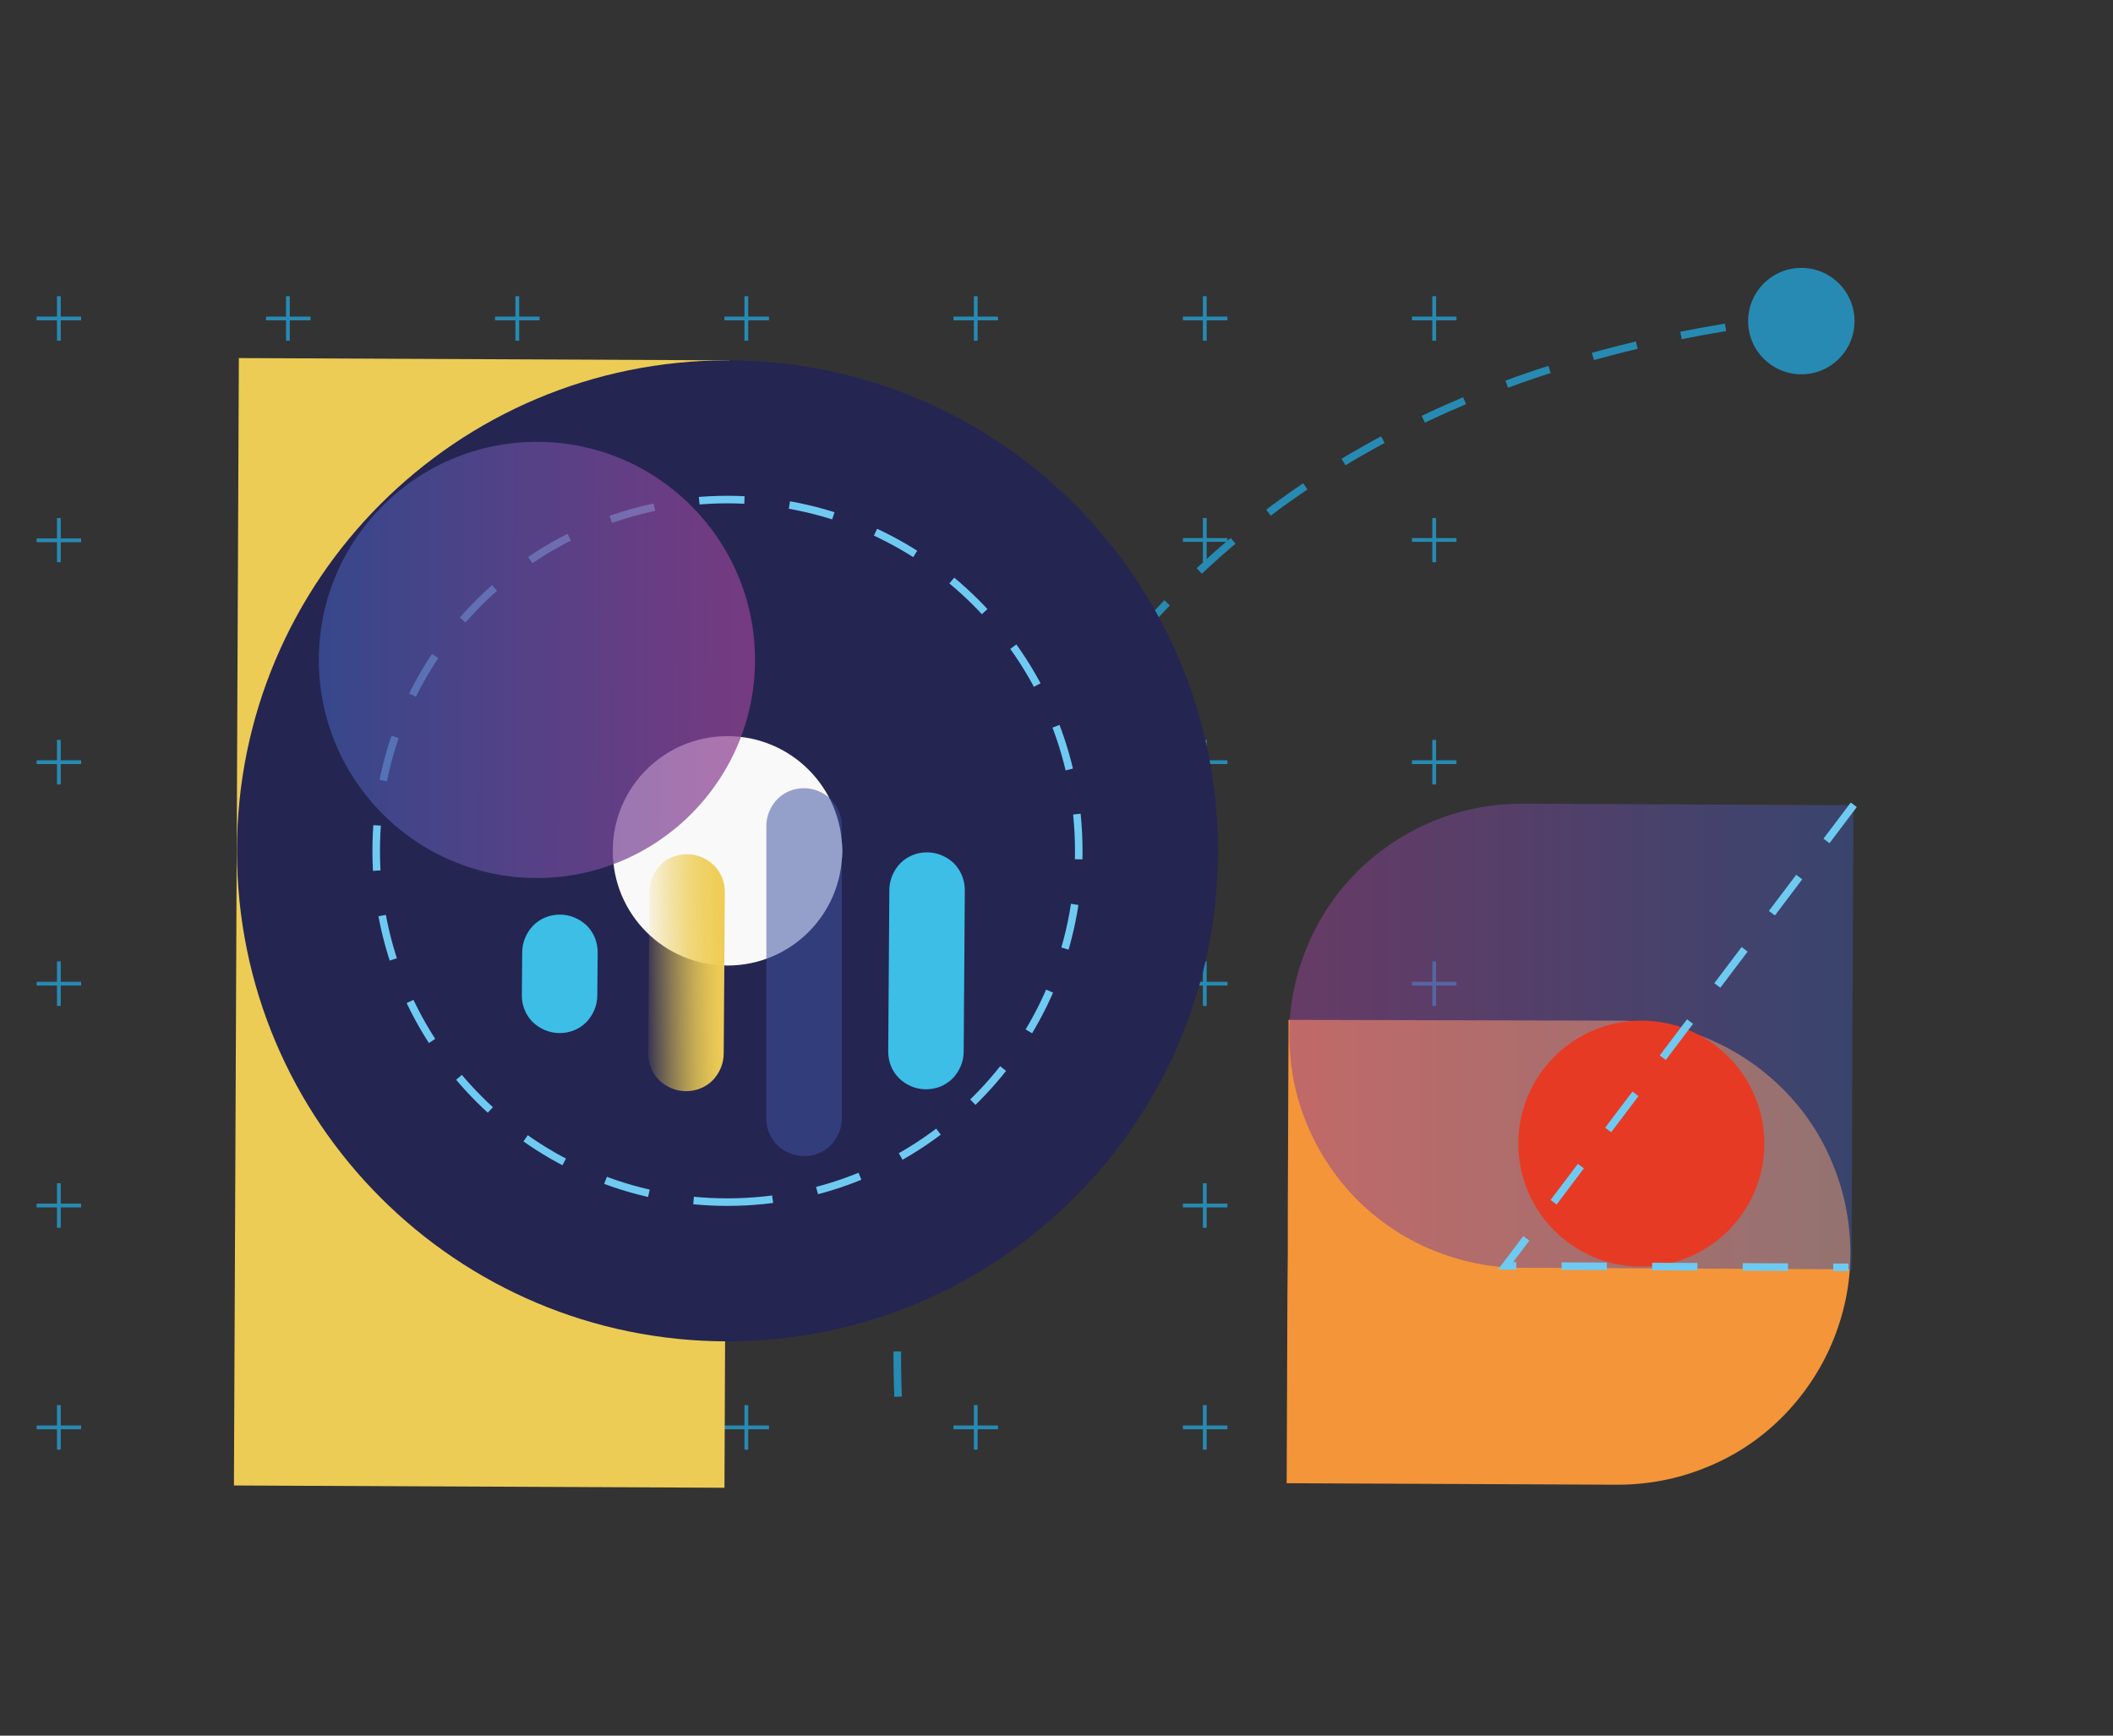 <svg width="560" height="460" viewBox="0 0 560 460" fill="none" xmlns="http://www.w3.org/2000/svg">
<rect x="0" y="0" width="560" height="460" fill="#333333" stroke="none"/>
<path d="M9.7 84.4H21.5M15.6 78.5V90.3" stroke="#278AB2" stroke-miterlimit="10"/>
<path d="M70.5 84.4H82.3M76.3 78.5V90.3" stroke="#278AB2" stroke-miterlimit="10"/>
<path d="M131.2 84.4H143M137.1 78.5V90.3" stroke="#278AB2" stroke-miterlimit="10"/>
<path d="M192 84.4H203.8M197.8 78.5V90.3" stroke="#278AB2" stroke-miterlimit="10"/>
<path d="M252.7 84.4H264.5M258.6 78.5V90.3" stroke="#278AB2" stroke-miterlimit="10"/>
<path d="M313.5 84.4H325.3M319.3 78.5V90.3" stroke="#278AB2" stroke-miterlimit="10"/>
<path d="M374.2 84.4H386M380.1 78.5V90.3" stroke="#278AB2" stroke-miterlimit="10"/>
<path d="M9.7 143.2H21.5M15.6 137.3V149" stroke="#278AB2" stroke-miterlimit="10"/>
<path d="M70.5 143.1H82.3M76.3 137.3V149" stroke="#278AB2" stroke-miterlimit="10"/>
<path d="M131.2 143.1H143M137.1 137.3V149" stroke="#278AB2" stroke-miterlimit="10"/>
<path d="M192 143.2H203.8M197.8 137.3V149" stroke="#278AB2" stroke-miterlimit="10"/>
<path d="M252.7 143.1H264.5M258.6 137.3V149" stroke="#278AB2" stroke-miterlimit="10"/>
<path d="M313.5 143.1H325.3M319.3 137.3V149" stroke="#278AB2" stroke-miterlimit="10"/>
<path d="M374.2 143.1H386M380.1 137.3V149" stroke="#278AB2" stroke-miterlimit="10"/>
<path d="M9.7 202H21.5M15.6 196.1V207.9" stroke="#278AB2" stroke-miterlimit="10"/>
<path d="M70.5 202H82.3M76.3 196.1V207.9" stroke="#278AB2" stroke-miterlimit="10"/>
<path d="M131.2 202H143M137.1 196.1V207.9" stroke="#278AB2" stroke-miterlimit="10"/>
<path d="M192 202H203.8M197.8 196.1V207.9" stroke="#278AB2" stroke-miterlimit="10"/>
<path d="M252.7 202H264.5M258.6 196.1V207.9" stroke="#278AB2" stroke-miterlimit="10"/>
<path d="M313.5 202H325.3M319.3 196.1V207.9" stroke="#278AB2" stroke-miterlimit="10"/>
<path d="M374.2 202H386M380.1 196.1V207.9" stroke="#278AB2" stroke-miterlimit="10"/>
<path d="M9.7 260.7H21.5M15.6 254.8V266.6" stroke="#278AB2" stroke-miterlimit="10"/>
<path d="M70.5 260.7H82.3M76.3 254.8V266.6" stroke="#278AB2" stroke-miterlimit="10"/>
<path d="M131.2 260.7H143M137.1 254.8V266.6" stroke="#278AB2" stroke-miterlimit="10"/>
<path d="M192 260.7H203.8M197.8 254.8V266.6" stroke="#278AB2" stroke-miterlimit="10"/>
<path d="M252.7 260.7H264.5M258.6 254.8V266.6" stroke="#278AB2" stroke-miterlimit="10"/>
<path d="M313.5 260.7H325.3M319.3 254.8V266.6" stroke="#278AB2" stroke-miterlimit="10"/>
<path d="M374.2 260.7H386M380.1 254.8V266.6" stroke="#278AB2" stroke-miterlimit="10"/>
<path d="M9.7 319.5H21.5M15.6 313.6V325.4" stroke="#278AB2" stroke-miterlimit="10"/>
<path d="M70.5 319.5H82.3M76.3 313.6V325.4" stroke="#278AB2" stroke-miterlimit="10"/>
<path d="M131.2 319.5H143M137.1 313.6V325.4" stroke="#278AB2" stroke-miterlimit="10"/>
<path d="M192 319.5H203.8M197.8 313.6V325.4" stroke="#278AB2" stroke-miterlimit="10"/>
<path d="M252.7 319.5H264.5M258.6 313.6V325.4" stroke="#278AB2" stroke-miterlimit="10"/>
<path d="M313.5 319.5H325.3M319.3 313.6V325.4" stroke="#278AB2" stroke-miterlimit="10"/>
<path d="M374.2 319.5H386M380.1 313.6V325.4" stroke="#278AB2" stroke-miterlimit="10"/>
<path d="M9.7 378.3H21.5M15.6 372.4V384.2" stroke="#278AB2" stroke-miterlimit="10"/>
<path d="M70.5 378.3H82.3M76.3 372.4V384.2" stroke="#278AB2" stroke-miterlimit="10"/>
<path d="M131.2 378.3H143M137.1 372.4V384.2" stroke="#278AB2" stroke-miterlimit="10"/>
<path d="M192 378.3H203.8M197.8 372.4V384.2" stroke="#278AB2" stroke-miterlimit="10"/>
<path d="M252.7 378.3H264.5M258.6 372.4V384.2" stroke="#278AB2" stroke-miterlimit="10"/>
<path d="M313.5 378.3H325.3M319.3 372.4V384.2" stroke="#278AB2" stroke-miterlimit="10"/>
<path d="M374.2 378.3H386M380.1 372.4V384.2" stroke="#278AB2" stroke-miterlimit="10"/>
<path d="M481.1 83.6C209.7 111.3 238.7 380.9 238.7 380.9" stroke="#278AB2" stroke-width="2" stroke-miterlimit="10" stroke-dasharray="12 12"/>
<path d="M193.3 95.5L63.3 94.9L62 393.7L192 394.3L193.3 95.5Z" fill="#ECCC54"/>
<path d="M192.8 355.5C264.6 355.5 322.8 297.3 322.8 225.5C322.8 153.7 264.6 95.5 192.8 95.5C121 95.5 62.8 153.7 62.8 225.5C62.8 297.3 121 355.5 192.8 355.5Z" fill="#252552"/>
<path d="M192.8 318.6C244.2 318.6 285.9 276.9 285.9 225.5C285.9 174.1 244.2 132.4 192.8 132.4C141.4 132.4 99.7 174.1 99.7 225.5C99.7 276.9 141.4 318.6 192.8 318.6Z" stroke="#6FCAF2" stroke-width="2" stroke-miterlimit="10" stroke-dasharray="12 12"/>
<path d="M192.8 255.9C209.6 255.9 223.2 242.3 223.2 225.5C223.2 208.7 209.6 195.1 192.8 195.1C176 195.1 162.4 208.7 162.4 225.5C162.4 242.3 176 255.9 192.8 255.9Z" fill="#F9F9F9"/>
<path opacity="0.73" d="M142.3 232.7C174.2 232.7 200.1 206.8 200.1 174.9C200.1 143 174.2 117.1 142.3 117.1C110.4 117.1 84.5 143 84.5 174.9C84.5 206.8 110.4 232.7 142.3 232.7Z" fill="url(#paint0_linear_211_23633)"/>
<g opacity="0.73">
<path opacity="0.73" d="M223.1 218.9V296.4C223.1 299.1 222 301.6 220.2 303.5C218.3 305.4 215.8 306.4 213.1 306.4C210.4 306.4 207.9 305.3 206 303.5C204.1 301.6 203.1 299.1 203.1 296.4V218.9C203.1 216.2 204.2 213.7 206 211.8C207.9 209.9 210.4 208.9 213.1 208.9C215.8 208.9 218.3 210 220.2 211.8C222 213.7 223.1 216.2 223.1 218.9Z" fill="url(#paint1_linear_211_23633)"/>
</g>
<path d="M255.7 235.9L255.4 278.7C255.4 281.4 254.3 283.9 252.5 285.8C250.6 287.7 248.1 288.7 245.4 288.7C242.7 288.7 240.2 287.6 238.3 285.8C236.4 283.9 235.4 281.4 235.4 278.7L235.7 235.9C235.7 233.2 236.8 230.7 238.6 228.8C240.5 226.9 243 225.9 245.7 225.9C248.4 225.9 250.9 227 252.8 228.8C254.7 230.7 255.7 233.3 255.7 235.9Z" fill="#3CBEE7"/>
<path d="M192.1 236.4L191.8 279.2C191.8 281.9 190.7 284.4 188.9 286.3C187 288.2 184.5 289.2 181.8 289.2C179.1 289.2 176.6 288.1 174.7 286.3C172.8 284.4 171.8 281.9 171.8 279.2L172.1 236.4C172.1 233.7 173.2 231.2 175 229.3C176.8 227.4 179.4 226.4 182.1 226.4C184.8 226.4 187.3 227.5 189.2 229.3C191.1 231.2 192.1 233.8 192.1 236.4Z" fill="url(#paint2_linear_211_23633)"/>
<path d="M158.4 252.4L158.3 263.8C158.3 266.5 157.2 269 155.4 270.9C153.5 272.8 151 273.8 148.3 273.8C145.6 273.8 143.1 272.7 141.2 270.9C139.3 269 138.3 266.5 138.3 263.8L138.4 252.4C138.4 249.7 139.5 247.2 141.3 245.3C143.2 243.4 145.7 242.4 148.4 242.4C151.1 242.4 153.6 243.5 155.5 245.3C157.4 247.2 158.4 249.7 158.4 252.4Z" fill="#3CBEE7"/>
<path d="M429.2 270.5C437.3 270.5 445.3 272.2 452.7 275.3C460.1 278.4 466.9 283 472.6 288.7C478.3 294.4 482.8 301.2 485.8 308.7C488.9 316.2 490.4 324.2 490.4 332.3C490.4 340.4 488.7 348.4 485.6 355.8C482.5 363.2 477.9 370 472.2 375.7C466.5 381.4 459.7 385.9 452.2 388.9C444.7 392 436.7 393.5 428.6 393.5L341 393.1L341.2 343.2L341.3 331.7V321L341.5 270.3L429.2 270.5Z" fill="#F4953A"/>
<g opacity="0.73">
<path opacity="0.73" d="M403.5 213C395.4 213 387.4 214.5 379.9 217.6C372.4 220.7 365.6 225.2 359.9 230.8C354.2 236.5 349.6 243.2 346.5 250.7C343.4 258.1 341.7 266.1 341.7 274.2C341.7 282.3 343.2 290.3 346.3 297.8C349.4 305.3 353.9 312.1 359.5 317.8C365.2 323.5 371.9 328.1 379.4 331.2C386.9 334.3 394.8 336 402.9 336L490.7 336.4L490.9 286.4V274.9L491 264.2L491.2 213.4L403.5 213Z" fill="url(#paint3_linear_211_23633)"/>
</g>
<path d="M435 335.7C453 335.7 467.6 321.1 467.6 303.1C467.6 285.1 453 270.5 435 270.5C417 270.5 402.4 285.1 402.4 303.1C402.4 321.1 417 335.7 435 335.7Z" fill="#E73A24"/>
<path d="M491.3 213.3L399 335.5L489.9 335.9" stroke="#6FCAF2" stroke-width="2" stroke-miterlimit="10" stroke-dasharray="12 12"/>
<path d="M477.4 99.2C485.2 99.2 491.5 92.9 491.5 85.1C491.5 77.3 485.2 71 477.4 71C469.6 71 463.3 77.3 463.3 85.1C463.3 92.9 469.6 99.2 477.4 99.2Z" fill="#278AB2"/>
<defs>
<linearGradient id="paint0_linear_211_23633" x1="84.491" y1="174.665" x2="200.109" y2="175.19" gradientUnits="userSpaceOnUse">
<stop stop-color="#3D54A1"/>
<stop offset="1" stop-color="#944292"/>
</linearGradient>
<linearGradient id="paint1_linear_211_23633" x1="4656.26" y1="203.345" x2="5074.03" y2="198.245" gradientUnits="userSpaceOnUse">
<stop stop-color="#3D54A1"/>
<stop offset="1" stop-color="#944292"/>
</linearGradient>
<linearGradient id="paint2_linear_211_23633" x1="171.672" y1="257.941" x2="192.4" y2="257.692" gradientUnits="userSpaceOnUse">
<stop stop-color="#EECD55" stop-opacity="0.1"/>
<stop offset="0.1" stop-color="#EECD55" stop-opacity="0.25"/>
<stop offset="0.27" stop-color="#EECD55" stop-opacity="0.47"/>
<stop offset="0.44" stop-color="#EECD55" stop-opacity="0.66"/>
<stop offset="0.6" stop-color="#EECD55" stop-opacity="0.81"/>
<stop offset="0.75" stop-color="#EECD55" stop-opacity="0.91"/>
<stop offset="0.89" stop-color="#EECD55" stop-opacity="0.98"/>
<stop offset="1" stop-color="#EECD55"/>
</linearGradient>
<linearGradient id="paint3_linear_211_23633" x1="491.33" y1="274.645" x2="341.725" y2="274.645" gradientUnits="userSpaceOnUse">
<stop stop-color="#3D54A1"/>
<stop offset="1" stop-color="#944292"/>
</linearGradient>
</defs>
</svg>
